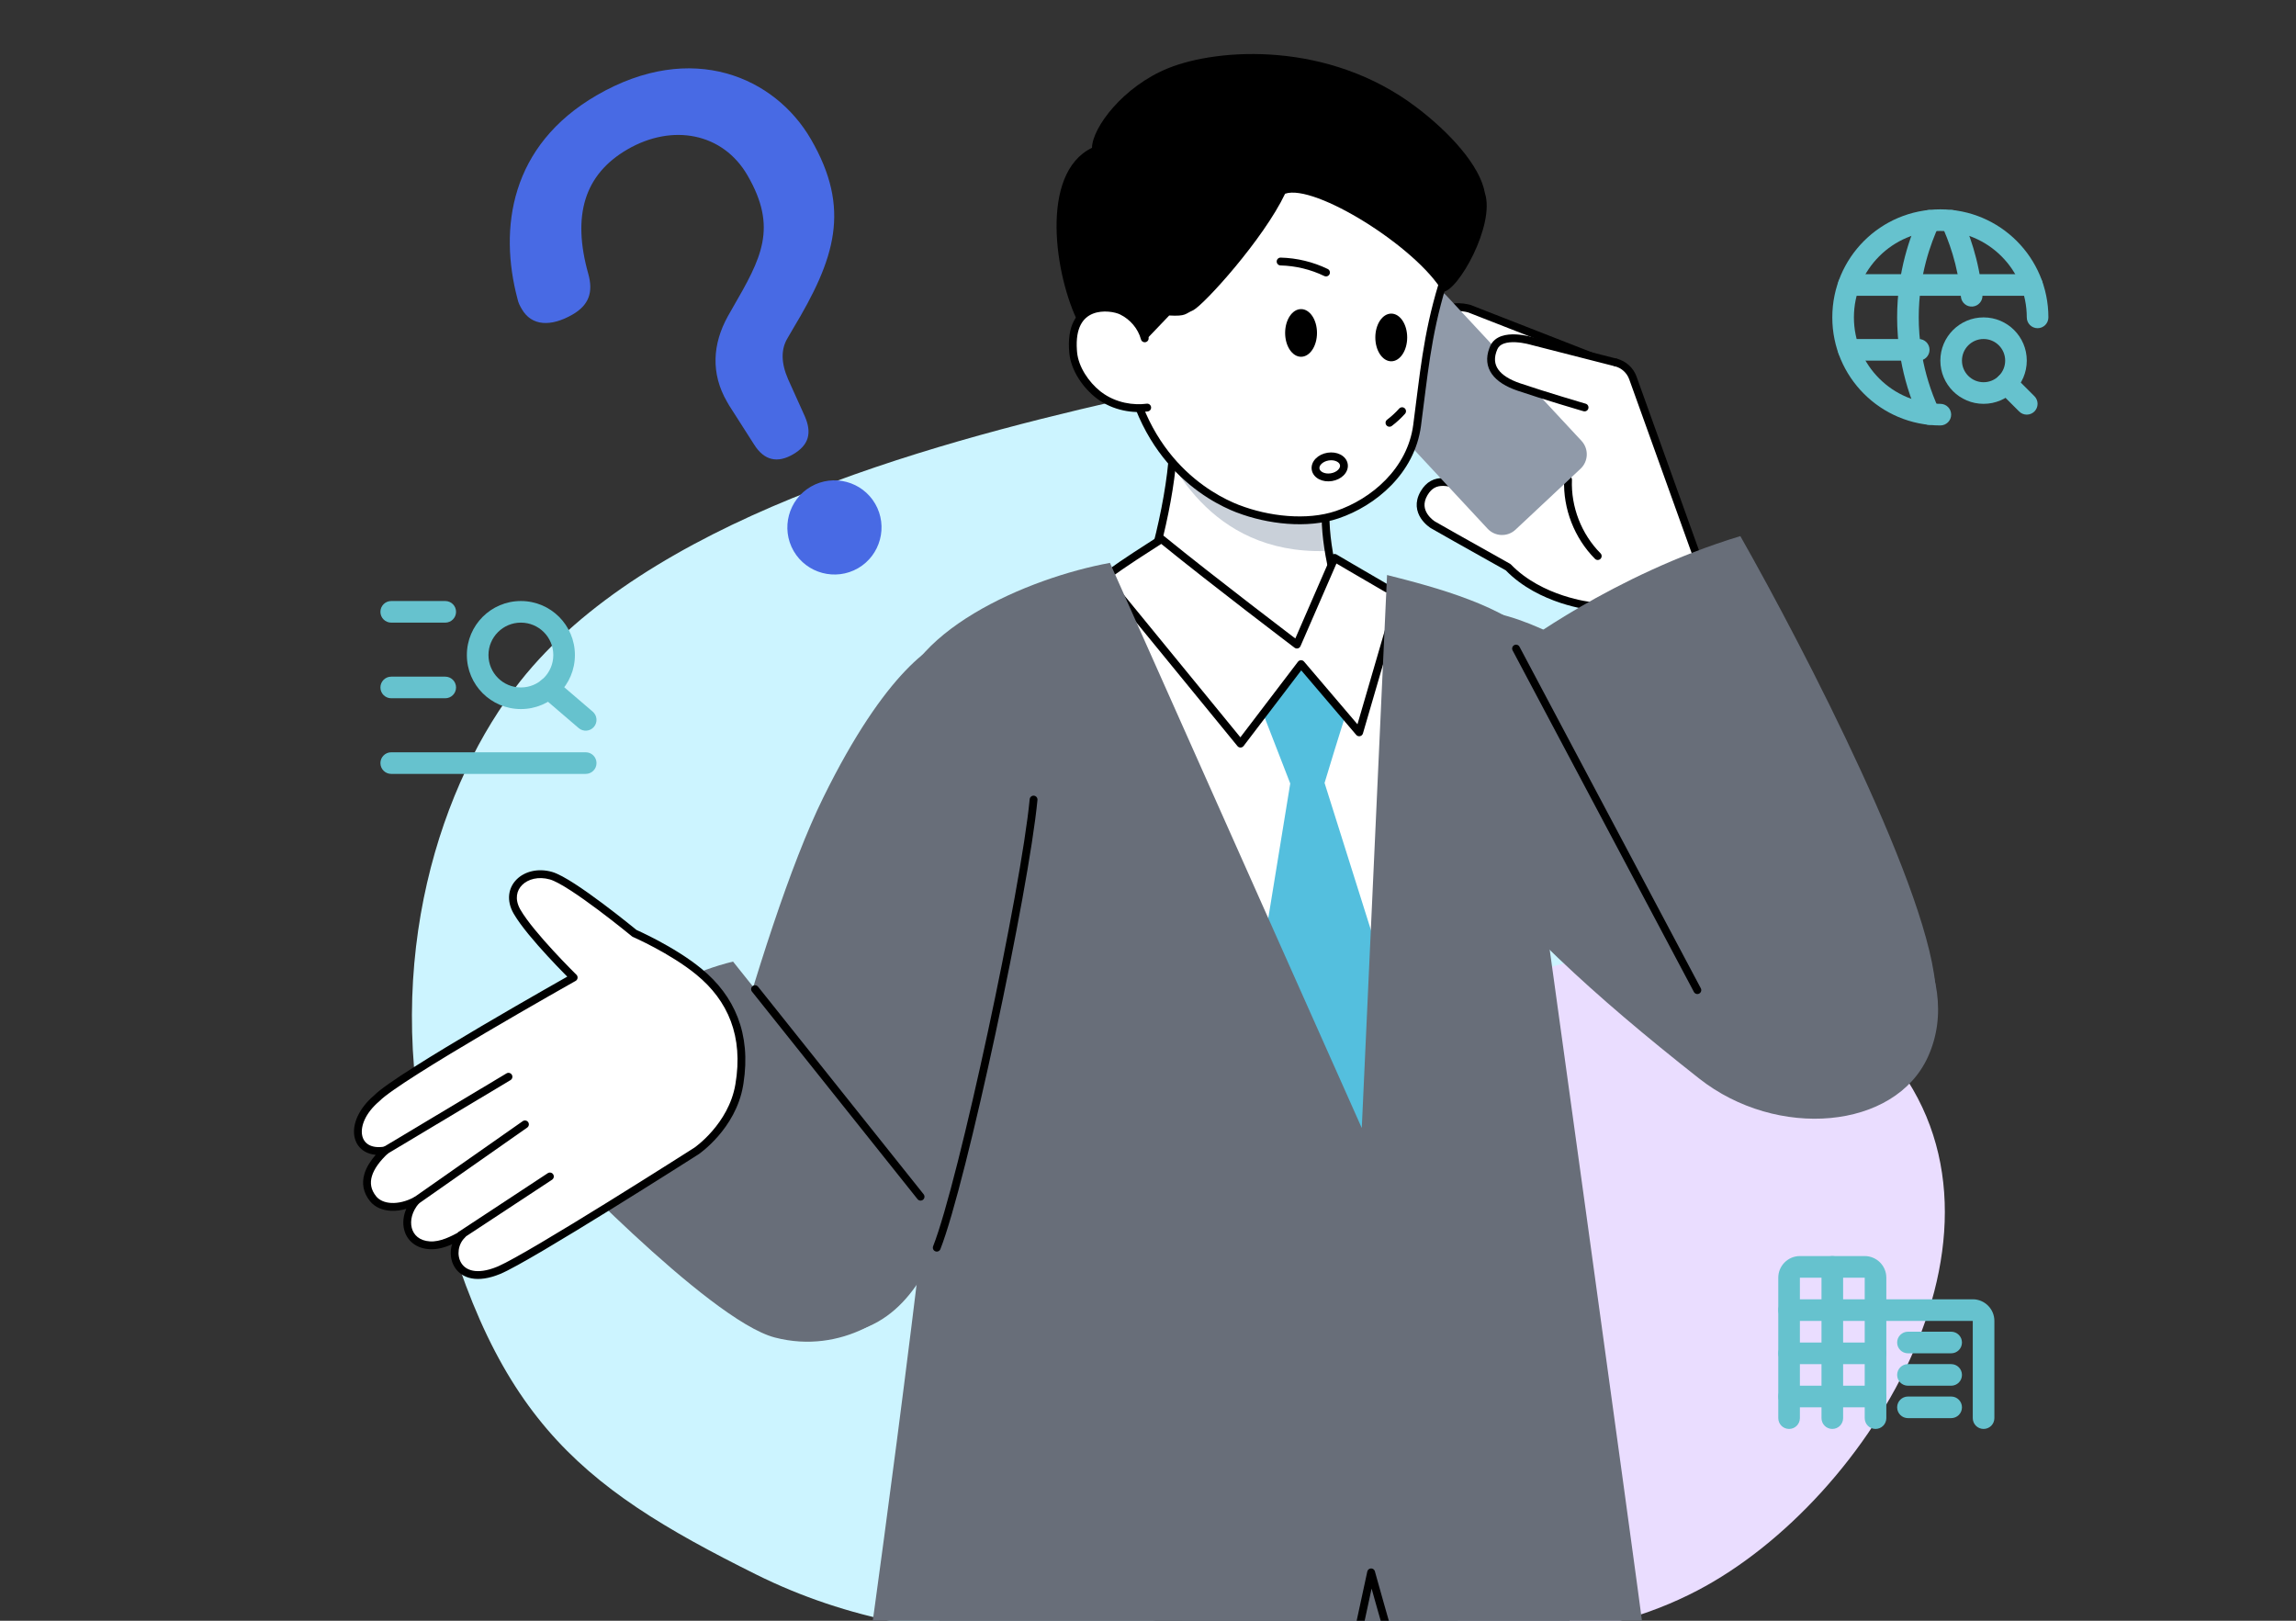 <svg width="340" height="240" viewBox="0 0 340 240" fill="none" xmlns="http://www.w3.org/2000/svg">
<rect x="0" y="0" width="340" height="240" fill="#333333" stroke="none"/>
<g clip-path="url(#clip0_1505_5457)">
<path d="M198.501 230.136C171.956 244.126 138.827 246.513 111.968 233.151C85.109 219.788 72.43 209.591 63.493 171.781C56.471 142.073 65.33 115.681 77.031 100.887C95.67 77.317 136.336 65.994 165.5 59.331C194.664 52.667 227.822 60.258 247.941 82.56C290.727 130.004 245.065 205.587 198.506 230.13L198.501 230.136Z" fill="#CCF4FF"/>
<path d="M251.362 235.523C236.737 243.161 218.485 244.464 203.687 237.169C188.889 229.873 178.539 213.47 180.169 197.07C181.189 186.793 186.506 177.391 192.953 169.314C203.222 156.447 217.112 145.91 233.181 142.272C249.249 138.634 267.517 142.778 278.601 154.954C302.174 180.856 277.017 222.12 251.365 235.519L251.362 235.523Z" fill="#EADDFF"/>
<path d="M232.726 214.951C232.726 214.951 232.374 305.669 227.008 343.04C225.001 357.018 209.967 357.251 201.362 356.375C183.817 354.592 180.326 338.125 180.326 338.125L173.57 212.575L232.732 214.951H232.726Z" fill="#686E79"/>
<path d="M222.572 235.155C222.056 235.464 203.298 248.541 187.616 262.5C183.867 292.346 180.174 321.682 176.934 339.479C171.216 370.882 126.654 362.664 129.491 329.692C130.9 313.319 143.299 202.208 143.299 202.208L222.572 235.161V235.155Z" fill="#686E79"/>
<path d="M167.487 92.312C170.62 85.084 173.621 73.204 173.771 65.32C178.307 67.967 193.492 73.702 196.43 74.131C195.776 79.349 197.562 86.691 199.902 93.024C195.386 116.266 175.099 96.856 167.481 92.306L167.487 92.312Z" fill="white"/>
<mask id="mask0_1505_5457" style="mask-type:luminance" maskUnits="userSpaceOnUse" x="167" y="65" width="33" height="40">
<path d="M167.487 92.312C170.62 85.084 173.621 73.204 173.771 65.32C178.307 67.967 193.492 73.702 196.43 74.131C195.776 79.349 197.562 86.691 199.902 93.024C195.386 116.266 175.099 96.856 167.481 92.306L167.487 92.312Z" fill="white"/>
</mask>
<g mask="url(#mask0_1505_5457)">
<path d="M197.889 81.511C179.829 82.91 173.318 68.761 171.06 63.745C179.993 65.207 190.592 71.087 199.562 72.291C199.562 72.291 198.153 79.091 197.889 81.511Z" fill="#C9D0D9"/>
</g>
<path d="M173.994 64.786C173.831 64.718 173.644 64.727 173.487 64.816C173.308 64.916 173.196 65.104 173.192 65.31C173.044 73.07 170.089 84.809 166.994 91.992C166.847 92.219 166.877 92.521 167.071 92.716L167.077 92.722C167.118 92.763 167.165 92.796 167.216 92.823C169.099 93.953 171.727 95.97 174.797 98.084C177.847 100.185 181.286 102.345 184.648 103.629C187.999 104.909 191.393 105.363 194.268 103.872C197.152 102.376 199.326 99.021 200.47 93.135C200.49 93.031 200.481 92.923 200.444 92.823C198.109 86.504 196.368 79.275 197.003 74.203C197.043 73.89 196.824 73.603 196.513 73.557C195.838 73.459 194.388 73.038 192.471 72.396C190.573 71.76 188.266 70.923 185.907 70.017C181.172 68.197 176.284 66.116 174.062 64.82L173.994 64.786ZM174.318 66.282C176.863 67.622 181.275 69.478 185.492 71.099C187.863 72.01 190.186 72.853 192.104 73.496C193.631 74.007 194.933 74.402 195.798 74.597C195.309 79.87 197.062 86.965 199.302 93.069C198.181 98.702 196.142 101.595 193.736 102.843C191.299 104.107 188.298 103.782 185.06 102.545C181.834 101.313 178.49 99.221 175.453 97.129C172.673 95.215 170.107 93.267 168.215 92.078C171.175 85.051 173.968 74.058 174.318 66.282Z" fill="black"/>
<path d="M285.51 156.473C280.628 167.288 263.153 168.806 251.604 159.7C235.619 147.096 224.762 137.076 212.923 122.486C200.657 107.374 206.834 94.032 215.169 90.957C226.756 86.684 255.434 110.752 266.254 118.919C280.502 129.677 291.02 144.266 285.51 156.473Z" fill="#686E79"/>
<path d="M223.014 116.204C223.014 116.204 230.808 210.419 231.953 219.582C190.499 227.265 138.029 221.126 138.029 221.126C138.029 221.126 144.704 160.696 145.855 131.732C135.06 121.693 132.324 110.21 133.293 106.958C137.004 94.48 151.491 87.674 163.537 85.481C167.4 82.721 169.293 81.593 171.998 79.828C179.553 85.979 192.052 95.451 192.052 95.451L197.638 82.614C197.638 82.614 201.733 85.027 205.401 87.145" fill="white"/>
<path d="M172.363 79.379C172.167 79.22 171.892 79.206 171.681 79.343C169.013 81.084 167.111 82.219 163.306 84.934C157.26 86.049 150.607 88.315 144.98 91.873C139.313 95.456 134.645 100.378 132.737 106.793L132.688 106.975C132.459 107.915 132.482 109.275 132.757 110.888C133.055 112.628 133.657 114.725 134.629 117.026C136.548 121.575 139.919 126.947 145.265 131.973C144.677 146.443 142.735 168.62 140.933 187.235C140.027 196.597 139.158 205.055 138.514 211.172C138.192 214.23 137.927 216.703 137.742 218.412C137.65 219.266 137.578 219.928 137.529 220.378C137.504 220.603 137.485 220.774 137.472 220.889C137.466 220.947 137.461 220.99 137.458 221.019C137.456 221.034 137.455 221.045 137.454 221.052C137.454 221.056 137.454 221.059 137.454 221.06C137.454 221.061 137.453 221.062 137.453 221.062C137.453 221.063 137.454 221.063 138.029 221.127C137.964 221.681 137.961 221.702 137.962 221.703C137.962 221.703 137.963 221.703 137.964 221.703C137.966 221.703 137.968 221.704 137.972 221.704C137.978 221.705 137.988 221.706 138.001 221.707C138.026 221.71 138.065 221.714 138.115 221.72C138.217 221.732 138.367 221.749 138.565 221.771C138.961 221.814 139.547 221.876 140.306 221.953C141.825 222.106 144.04 222.316 146.828 222.544C152.402 223 160.266 223.528 169.427 223.815C187.742 224.39 211.27 224.005 232.057 220.153C232.359 220.097 232.565 219.815 232.527 219.511C231.956 214.944 229.723 189.118 227.63 164.408C226.584 152.059 225.574 139.996 224.826 131.02C224.451 126.532 224.143 122.816 223.928 120.222C223.82 118.925 223.736 117.909 223.678 117.216C223.65 116.87 223.627 116.605 223.612 116.427C223.605 116.337 223.6 116.27 223.596 116.224C223.594 116.202 223.593 116.184 223.592 116.173C223.591 116.168 223.591 116.163 223.59 116.16C223.59 116.159 223.59 116.158 223.59 116.157C223.59 116.156 223.57 116.158 223.014 116.204C222.437 116.252 222.437 116.252 222.437 116.253C222.437 116.254 222.437 116.255 222.437 116.256C222.438 116.259 222.437 116.263 222.438 116.269C222.439 116.281 222.44 116.298 222.442 116.32C222.446 116.366 222.452 116.433 222.459 116.523C222.474 116.701 222.496 116.966 222.525 117.312C222.582 118.005 222.666 119.021 222.774 120.318C222.989 122.912 223.298 126.629 223.673 131.116C224.421 140.093 225.431 152.156 226.477 164.506C228.496 188.351 230.654 213.291 231.316 219.109C210.779 222.848 187.59 223.225 169.463 222.656C160.325 222.369 152.481 221.843 146.922 221.388C144.142 221.16 141.934 220.951 140.422 220.799C139.666 220.723 139.083 220.66 138.69 220.617C138.683 220.616 138.675 220.615 138.668 220.614C138.671 220.579 138.675 220.542 138.679 220.504C138.729 220.054 138.801 219.39 138.893 218.536C139.078 216.826 139.343 214.352 139.665 211.293C140.308 205.174 141.179 196.713 142.086 187.347C143.898 168.62 145.856 146.256 146.432 131.755C146.439 131.586 146.371 131.422 146.248 131.307C140.913 126.346 137.576 121.034 135.694 116.574C134.753 114.344 134.179 112.333 133.898 110.692C133.614 109.031 133.643 107.81 133.847 107.125V107.124C135.65 101.062 140.081 96.342 145.598 92.854C151.114 89.366 157.673 87.138 163.64 86.052C163.724 86.037 163.803 86.003 163.873 85.953C167.553 83.323 169.428 82.186 171.96 80.543C175.702 83.58 180.55 87.358 184.504 90.406C186.54 91.975 188.34 93.352 189.63 94.336C190.275 94.829 190.793 95.223 191.15 95.495C191.328 95.63 191.466 95.735 191.56 95.806C191.606 95.841 191.642 95.868 191.666 95.886C191.678 95.895 191.687 95.902 191.693 95.907C191.696 95.909 191.699 95.911 191.7 95.912C191.701 95.912 191.701 95.913 191.702 95.914H191.702C191.844 96.021 192.026 96.057 192.198 96.012C192.37 95.967 192.511 95.846 192.582 95.683L197.907 83.445C197.95 83.47 197.995 83.497 198.042 83.524C198.483 83.784 199.11 84.152 199.852 84.586C201.334 85.454 203.276 86.588 205.111 87.648C205.388 87.807 205.742 87.712 205.901 87.435C206.061 87.157 205.966 86.803 205.689 86.643C203.857 85.585 201.917 84.453 200.436 83.585C199.695 83.151 199.068 82.784 198.627 82.524C198.407 82.395 198.233 82.292 198.114 82.222C198.054 82.187 198.009 82.16 197.978 82.142C197.963 82.133 197.951 82.126 197.943 82.121C197.939 82.119 197.936 82.117 197.934 82.116C197.933 82.116 197.932 82.115 197.932 82.115L197.931 82.114C197.789 82.03 197.616 82.011 197.459 82.063C197.301 82.114 197.173 82.231 197.107 82.383L191.815 94.544C191.46 94.274 190.955 93.89 190.331 93.414C189.042 92.43 187.244 91.055 185.21 89.487C181.142 86.351 176.134 82.449 172.363 79.379ZM137.453 221.063C137.418 221.38 137.645 221.666 137.961 221.703L138.029 221.127L137.453 221.063ZM222.966 115.626C222.647 115.652 222.41 115.933 222.437 116.252L223.59 116.156C223.564 115.837 223.284 115.6 222.966 115.626Z" fill="black"/>
<path d="M192.668 98.344C192.668 98.344 199.461 105.648 199.235 106.051C199.009 106.454 196.146 115.939 196.146 115.939L205.752 146.422L201.279 175.575L186.176 145.994L191.064 116.021L187.063 105.711L192.674 98.344H192.668Z" fill="#54BFDE"/>
<path d="M163.99 85.108C163.788 84.86 163.423 84.824 163.176 85.027C162.928 85.23 162.892 85.595 163.094 85.843L183.249 110.484C183.361 110.621 183.53 110.699 183.707 110.696C183.884 110.693 184.05 110.609 184.157 110.468L192.692 99.267L200.833 108.822C200.971 108.984 201.186 109.058 201.394 109.013C201.602 108.969 201.769 108.813 201.829 108.609L207.244 90.03C207.334 89.723 207.158 89.401 206.851 89.311C206.544 89.222 206.223 89.398 206.134 89.705L201.018 107.253L193.108 97.968L193.062 97.921C192.952 97.817 192.804 97.76 192.651 97.764C192.477 97.769 192.313 97.853 192.207 97.992L183.681 109.182L163.99 85.108Z" fill="black"/>
<path d="M141.727 129.892C132.649 119.273 132.316 111.963 132.643 105.812C133.297 93.605 152.326 85.545 164.366 83.352C166.417 87.958 193.944 149.737 201.657 167.043L205.399 85.148C212.671 86.981 223 89.729 228.133 95.08C231.348 98.426 235.198 111.553 226.982 122.506C226.982 122.506 242.369 233.599 243.514 242.762C234.002 244.382 223.963 244.898 207.853 245.245C167.298 246.631 129.102 241.035 129.102 241.035C129.102 241.035 140.569 158.863 141.727 129.898V129.892Z" fill="#686E79"/>
<path d="M203.022 232.257C202.756 232.265 202.53 232.454 202.474 232.714L199.877 244.73C199.861 244.73 199.845 244.73 199.829 244.729C199.485 244.721 198.978 244.709 198.328 244.693C197.028 244.661 195.154 244.613 192.86 244.549C188.273 244.421 182.003 244.228 175.276 243.971C161.809 243.456 146.552 242.684 139.265 241.659C138.949 241.615 138.656 241.836 138.611 242.153C138.567 242.47 138.787 242.763 139.104 242.807C146.461 243.843 161.783 244.615 175.232 245.13C181.964 245.387 188.238 245.579 192.829 245.708C195.124 245.772 196.999 245.821 198.3 245.853C198.95 245.869 199.457 245.881 199.802 245.889C199.974 245.893 200.106 245.896 200.194 245.898C200.238 245.899 200.272 245.9 200.294 245.9C200.305 245.9 200.314 245.901 200.319 245.901H200.327C200.605 245.907 200.847 245.715 200.906 245.444L203.112 235.239C203.324 235.996 203.576 236.894 203.847 237.854C204.602 240.525 205.503 243.683 206.083 245.62C206.156 245.863 206.378 246.03 206.631 246.033C211.369 246.087 217.963 245.82 223.239 245.528C225.879 245.382 228.194 245.23 229.788 245.108C230.584 245.047 231.205 244.993 231.598 244.952C231.788 244.931 231.946 244.912 232.045 244.893C232.069 244.888 232.107 244.881 232.146 244.869C232.164 244.863 232.2 244.851 232.241 244.831C232.251 244.826 232.398 244.761 232.493 244.597C232.557 244.488 232.6 244.328 232.552 244.151C232.508 243.993 232.412 243.898 232.357 243.853C232.26 243.773 232.161 243.747 232.143 243.742C232.082 243.724 232.026 243.718 232.005 243.716C231.895 243.706 231.79 243.727 231.698 243.772C231.641 243.78 231.568 243.789 231.476 243.799C231.101 243.839 230.494 243.892 229.701 243.952C228.117 244.073 225.81 244.225 223.176 244.371C218.063 244.653 211.734 244.91 207.071 244.877C206.495 242.933 205.665 240.029 204.961 237.539C204.584 236.204 204.243 234.989 203.996 234.108C203.873 233.668 203.773 233.311 203.704 233.064C203.669 232.941 203.643 232.845 203.624 232.78C203.615 232.748 203.608 232.722 203.604 232.706C203.601 232.698 203.6 232.691 203.599 232.687C203.598 232.685 203.598 232.683 203.597 232.682L203.597 232.681L203.562 232.589C203.465 232.383 203.255 232.25 203.022 232.257ZM231.896 244.871C231.896 244.871 231.895 244.871 231.893 244.871C231.891 244.871 231.888 244.87 231.883 244.869L231.883 244.869C231.887 244.869 231.892 244.871 231.896 244.871Z" fill="black"/>
<path d="M153.056 118.404C150.307 131.991 145.966 154.143 144.343 162.613C141.701 176.408 137.977 206.324 112.677 195.062C101.58 190.127 103.121 175.689 107.116 161.346C111.853 144.33 117.042 127.995 121.911 118.101C131.146 99.34 138.481 94.74 141.808 94.198C145.136 93.656 157.755 95.162 153.049 118.404H153.056Z" fill="#686E79"/>
<path d="M153.111 117.826C152.793 117.795 152.51 118.029 152.48 118.348C151.845 125.006 149.226 139.126 146.28 152.824C143.332 166.534 140.076 179.724 138.181 184.545C138.064 184.843 138.21 185.18 138.508 185.297C138.805 185.414 139.141 185.268 139.258 184.97C141.195 180.042 144.469 166.751 147.412 153.068C150.357 139.375 152.99 125.193 153.632 118.459C153.662 118.14 153.429 117.856 153.111 117.826Z" fill="black"/>
<path d="M108.55 142.389L136.329 177.207C136.329 177.207 138.253 184.675 135.687 189.692C133.12 194.715 124.634 200.632 114.746 198.061C104.851 195.49 80.167 169.336 80.167 169.336C80.167 169.336 86.583 147.796 108.55 142.389Z" fill="#686E79"/>
<path d="M112.26 146.117C112.06 145.867 111.696 145.826 111.446 146.026C111.197 146.226 111.156 146.591 111.356 146.841L135.87 177.57C136.069 177.82 136.433 177.861 136.683 177.661C136.933 177.461 136.973 177.096 136.774 176.846L112.26 146.117Z" fill="black"/>
<path d="M84.954 144.752C84.954 144.752 58.93 159.386 55.804 162.625C51.407 166.349 52.445 171.164 57.075 170.357C54.533 172.733 53.42 175.26 55.263 177.529C56.446 178.985 59.094 179.155 61.642 177.775C59.301 180.409 60.069 184.178 63.617 184.405C65.372 184.518 67.102 183.579 68.442 182.854C66.026 185.148 67.391 190.763 73.839 188.117C78.299 186.289 103.153 170.427 103.153 170.427C103.153 170.427 108.424 166.822 109.468 160.678C110.72 153.342 108.323 147.84 103.492 143.883C99.523 140.631 93.95 138.211 93.95 138.211C93.95 138.211 84.646 130.541 81.589 129.671C77.827 128.606 74.556 131.531 76.575 135.016C78.594 138.507 84.942 144.74 84.942 144.74L84.954 144.752Z" fill="white"/>
<path d="M81.746 129.113C79.695 128.532 77.71 129.023 76.505 130.226C75.268 131.46 74.943 133.355 76.074 135.307L76.074 135.306C77.121 137.115 79.254 139.589 81.09 141.58C82.014 142.582 82.875 143.475 83.505 144.117C83.693 144.309 83.862 144.478 84.005 144.622C83.87 144.698 83.716 144.785 83.544 144.882C82.826 145.289 81.796 145.874 80.551 146.586C78.061 148.009 74.709 149.941 71.257 151.974C67.807 154.007 64.254 156.143 61.367 157.975C59.924 158.891 58.642 159.734 57.621 160.452C56.629 161.149 55.849 161.751 55.411 162.199C53.136 164.134 52.145 166.452 52.484 168.295C52.657 169.233 53.176 170.027 54.013 170.514C54.479 170.786 55.026 170.952 55.638 171.006C54.851 171.909 54.26 172.851 53.969 173.816C53.549 175.21 53.769 176.609 54.813 177.895C55.536 178.784 56.669 179.237 57.913 179.294C58.626 179.327 59.389 179.232 60.165 179.007C59.708 180.053 59.601 181.155 59.861 182.14C60.271 183.696 61.572 184.854 63.579 184.983L63.579 184.983C64.76 185.06 65.915 184.707 66.933 184.262C66.593 185.391 66.706 186.649 67.325 187.644C67.834 188.464 68.674 189.083 69.827 189.303C70.967 189.52 72.378 189.342 74.058 188.653V188.652C75.22 188.176 77.649 186.818 80.594 185.081C83.556 183.334 87.085 181.177 90.472 179.079C93.859 176.981 97.107 174.94 99.508 173.424C100.708 172.666 101.696 172.039 102.385 171.601C102.729 171.382 102.999 171.211 103.182 171.094C103.274 171.036 103.344 170.991 103.391 170.961C103.415 170.946 103.433 170.934 103.445 170.927C103.451 170.923 103.455 170.92 103.458 170.918C103.46 170.917 103.461 170.917 103.462 170.916L103.463 170.916C103.468 170.912 103.473 170.909 103.478 170.905L103.152 170.426C103.474 170.899 103.478 170.905 103.479 170.905L103.479 170.905L103.48 170.904C103.481 170.903 103.483 170.902 103.485 170.901C103.488 170.898 103.493 170.895 103.499 170.891C103.511 170.883 103.527 170.871 103.549 170.856C103.591 170.825 103.652 170.781 103.729 170.722C103.883 170.606 104.102 170.434 104.366 170.209C104.894 169.76 105.608 169.097 106.355 168.237C107.845 166.519 109.492 163.987 110.038 160.775L110.096 160.422C111.247 153.054 108.771 147.458 103.858 143.433C101.832 141.773 99.408 140.335 97.504 139.315C96.55 138.805 95.721 138.396 95.129 138.115C94.834 137.975 94.598 137.866 94.435 137.792C94.358 137.758 94.297 137.73 94.255 137.711C94.242 137.7 94.227 137.688 94.21 137.675C94.14 137.618 94.038 137.535 93.908 137.429C93.646 137.216 93.269 136.912 92.807 136.544C91.885 135.809 90.621 134.82 89.261 133.802C87.902 132.786 86.441 131.737 85.123 130.885C83.826 130.047 82.604 129.358 81.746 129.113L81.746 129.113ZM77.322 131.048C78.187 130.184 79.719 129.745 81.43 130.229L81.431 130.229C82.102 130.42 83.189 131.015 84.495 131.859C85.781 132.691 87.219 133.722 88.569 134.731C89.917 135.74 91.17 136.722 92.087 137.452C92.546 137.817 92.919 138.119 93.178 138.33C93.308 138.435 93.409 138.517 93.478 138.573C93.512 138.601 93.538 138.622 93.555 138.637C93.564 138.644 93.57 138.649 93.575 138.653C93.577 138.654 93.579 138.656 93.58 138.657L93.581 138.658V138.658L93.949 138.21L93.581 138.658C93.623 138.692 93.669 138.721 93.718 138.743H93.719C93.72 138.743 93.721 138.743 93.722 138.744C93.725 138.745 93.728 138.747 93.733 138.749C93.743 138.753 93.758 138.76 93.778 138.768C93.818 138.786 93.879 138.813 93.958 138.849C94.115 138.92 94.345 139.026 94.634 139.163C95.212 139.437 96.024 139.838 96.959 140.338C98.834 141.342 101.183 142.74 103.125 144.331C107.796 148.158 110.114 153.451 108.897 160.579L108.897 160.58C108.398 163.512 106.888 165.854 105.481 167.475C104.78 168.284 104.11 168.906 103.617 169.325C103.371 169.534 103.17 169.692 103.032 169.797C102.963 169.849 102.909 169.888 102.874 169.913C102.857 169.926 102.844 169.935 102.835 169.941C102.832 169.943 102.828 169.945 102.823 169.949C102.811 169.956 102.793 169.968 102.77 169.983C102.723 170.013 102.653 170.057 102.561 170.116C102.378 170.232 102.109 170.403 101.765 170.622C101.077 171.059 100.09 171.686 98.89 172.443C96.491 173.958 93.247 175.997 89.863 178.093C86.479 180.189 82.958 182.341 80.006 184.082C77.222 185.723 74.983 186.977 73.834 187.487L73.619 187.58C72.075 188.214 70.897 188.327 70.043 188.164C69.202 188.003 68.642 187.571 68.307 187.031C67.612 185.913 67.824 184.239 68.839 183.275C69.049 183.075 69.08 182.75 68.909 182.514C68.739 182.279 68.421 182.205 68.166 182.344C66.791 183.087 65.212 183.926 63.653 183.826C62.113 183.727 61.255 182.888 60.98 181.844C60.695 180.762 61.01 179.356 62.073 178.16C62.26 177.95 62.269 177.635 62.094 177.415C61.92 177.194 61.612 177.131 61.365 177.264C60.171 177.912 58.975 178.182 57.966 178.136C56.954 178.089 56.171 177.729 55.711 177.163C54.913 176.18 54.767 175.181 55.078 174.151C55.401 173.08 56.231 171.938 57.469 170.781C57.656 170.606 57.706 170.329 57.592 170.099C57.478 169.869 57.227 169.742 56.975 169.786C55.913 169.971 55.127 169.822 54.595 169.512C54.072 169.207 53.739 168.715 53.623 168.085C53.386 166.796 54.068 164.853 56.177 163.067C56.191 163.054 56.206 163.041 56.219 163.028C56.567 162.667 57.273 162.112 58.286 161.401C59.286 160.698 60.55 159.867 61.986 158.955C64.858 157.133 68.398 155.004 71.844 152.973C75.29 150.943 78.638 149.014 81.125 147.592C82.369 146.882 83.397 146.298 84.114 145.891C84.472 145.688 84.753 145.53 84.944 145.422C85.04 145.369 85.113 145.327 85.162 145.299C85.187 145.286 85.206 145.275 85.218 145.268C85.224 145.265 85.229 145.262 85.232 145.26L85.237 145.258C85.395 145.169 85.502 145.011 85.527 144.831C85.551 144.651 85.491 144.47 85.363 144.342L85.346 144.325L85.345 144.325C85.344 144.324 85.343 144.322 85.342 144.321C85.339 144.318 85.334 144.314 85.328 144.308C85.316 144.296 85.299 144.279 85.276 144.256C85.23 144.21 85.161 144.142 85.073 144.054C84.896 143.878 84.642 143.622 84.331 143.305C83.707 142.669 82.854 141.785 81.94 140.793C80.097 138.794 78.048 136.407 77.075 134.724L76.995 134.581C76.206 133.109 76.513 131.855 77.322 131.048Z" fill="black"/>
<path d="M75.795 159.151C75.631 158.876 75.276 158.786 75.001 158.95L56.778 169.859C56.504 170.024 56.414 170.38 56.578 170.655C56.742 170.929 57.097 171.019 57.371 170.855L75.595 159.946C75.869 159.782 75.959 159.426 75.795 159.151Z" fill="black"/>
<path d="M78.212 166.167C78.029 165.905 77.668 165.841 77.406 166.025L61.315 177.299C61.053 177.482 60.989 177.844 61.172 178.106C61.355 178.369 61.716 178.433 61.978 178.249L78.069 166.975C78.331 166.791 78.395 166.43 78.212 166.167Z" fill="black"/>
<path d="M81.915 173.895C81.739 173.628 81.381 173.553 81.114 173.729L67.954 182.388C67.687 182.563 67.612 182.923 67.787 183.191C67.963 183.458 68.322 183.533 68.589 183.357L81.749 174.698C82.016 174.522 82.09 174.163 81.915 173.895Z" fill="black"/>
<path d="M200.246 51.199C200.215 46.567 203.794 43 213.18 46.667L213.425 46.775C213.475 46.68 213.52 46.592 213.582 46.504C214.715 44.834 217.615 45.716 217.615 45.716L235.505 52.711L239.298 53.682C240.462 53.978 241.399 54.835 241.808 55.963L251.451 82.803L256.207 87.196L242.978 97.374L235.618 89.736C235.618 89.736 228.145 88.973 223.333 83.988C217.382 80.68 212.18 77.705 212.18 77.705C212.18 77.705 209.185 75.871 210.909 73.004C212.356 70.59 214.708 71.17 218.212 72.708L215.086 65.095C215.086 65.095 200.316 57.28 200.272 51.199H200.246Z" fill="white"/>
<path d="M239.434 53.12C239.125 53.041 238.81 53.228 238.731 53.539C238.652 53.849 238.839 54.164 239.149 54.243C240.125 54.492 240.913 55.21 241.258 56.159L250.9 82.999C250.932 83.087 250.984 83.166 251.053 83.23L255.303 87.155L243.029 96.598L236.028 89.333L235.951 89.266C235.869 89.206 235.772 89.169 235.67 89.159C235.67 89.159 235.669 89.158 235.667 89.158C235.665 89.158 235.66 89.158 235.654 89.157C235.642 89.156 235.623 89.153 235.597 89.15C235.545 89.144 235.466 89.133 235.363 89.119C235.158 89.089 234.856 89.042 234.478 88.969C233.722 88.824 232.662 88.578 231.454 88.18C229.033 87.382 226.059 85.984 223.742 83.585C223.703 83.544 223.657 83.508 223.607 83.481C220.634 81.827 217.847 80.257 215.803 79.101C214.781 78.522 213.945 78.048 213.365 77.717C213.075 77.552 212.848 77.423 212.695 77.335C212.618 77.291 212.559 77.258 212.52 77.235C212.5 77.224 212.485 77.216 212.475 77.21C212.475 77.21 212.474 77.209 212.473 77.208C212.47 77.206 212.465 77.203 212.458 77.198C212.441 77.188 212.416 77.171 212.383 77.147C212.316 77.1 212.22 77.028 212.108 76.933C211.882 76.74 211.603 76.461 211.376 76.112C211.149 75.765 210.981 75.361 210.951 74.909C210.922 74.463 211.023 73.927 211.398 73.303V73.302C211.718 72.769 212.067 72.434 212.438 72.232C212.808 72.03 213.242 71.938 213.766 71.953C214.712 71.981 215.878 72.353 217.332 72.963L217.973 73.238C219.72 74.006 221.502 74.803 222.847 75.407C223.52 75.71 224.083 75.964 224.478 76.142C224.676 76.232 224.832 76.302 224.938 76.35C224.991 76.374 225.031 76.393 225.059 76.405C225.073 76.411 225.083 76.416 225.09 76.419L225.1 76.424H225.101C225.392 76.556 225.735 76.427 225.867 76.136C225.999 75.844 225.869 75.5 225.578 75.368L225.577 75.368C225.577 75.367 225.576 75.367 225.575 75.367C225.574 75.366 225.571 75.365 225.567 75.363C225.56 75.36 225.55 75.355 225.536 75.349C225.509 75.337 225.468 75.318 225.415 75.294C225.308 75.245 225.152 75.175 224.954 75.086C224.559 74.907 223.994 74.652 223.321 74.35C221.974 73.744 220.189 72.946 218.438 72.177H218.438C216.692 71.41 215.133 70.833 213.8 70.794C213.117 70.774 212.472 70.893 211.885 71.213C211.298 71.533 210.81 72.032 210.407 72.704L210.319 72.856C209.9 73.609 209.752 74.327 209.796 74.987C209.843 75.684 210.1 76.277 210.407 76.747C210.712 77.215 211.075 77.574 211.357 77.814C211.499 77.936 211.623 78.029 211.714 78.093C211.759 78.125 211.796 78.151 211.823 78.168C211.836 78.177 211.847 78.184 211.856 78.189C211.86 78.192 211.863 78.194 211.865 78.196C211.867 78.197 211.868 78.197 211.869 78.198L211.87 78.199H211.871L212.173 77.705L211.871 78.2C211.876 78.203 211.881 78.206 211.886 78.208H211.887L211.887 78.209C211.888 78.209 211.889 78.21 211.891 78.211C211.893 78.212 211.897 78.214 211.902 78.217C211.912 78.223 211.927 78.231 211.946 78.243C211.986 78.266 212.045 78.299 212.122 78.343C212.276 78.431 212.503 78.56 212.793 78.725C213.374 79.056 214.211 79.532 215.234 80.111C217.262 81.259 220.024 82.814 222.974 84.454C225.46 87 228.596 88.459 231.093 89.282C232.355 89.698 233.464 89.955 234.259 90.108C234.657 90.184 234.977 90.235 235.199 90.267C235.251 90.275 235.297 90.28 235.338 90.285L242.555 97.776C242.759 97.988 243.091 98.013 243.324 97.833L256.553 87.656C256.689 87.552 256.771 87.393 256.779 87.222C256.786 87.051 256.719 86.886 256.593 86.77L251.942 82.473L242.346 55.767L242.346 55.765C241.872 54.458 240.785 53.464 239.434 53.12Z" fill="black"/>
<path d="M232.226 70.459C231.906 70.445 231.637 70.694 231.624 71.014C231.447 75.335 233.144 79.689 236.189 82.752C236.414 82.979 236.781 82.98 237.007 82.754C237.234 82.528 237.235 82.161 237.009 81.934C234.191 79.099 232.617 75.059 232.78 71.062C232.793 70.742 232.545 70.472 232.226 70.459Z" fill="black"/>
<path d="M216.028 44.9C215.107 44.886 213.838 45.086 213.099 46.17L213.097 46.171C212.399 47.201 212.385 48.549 212.775 49.737C213.167 50.932 213.997 52.07 215.148 52.718L215.148 52.719C216.376 53.409 217.838 54.1 218.985 54.617C219.561 54.876 220.06 55.093 220.416 55.244C220.594 55.32 220.737 55.38 220.835 55.421C220.884 55.441 220.922 55.457 220.948 55.468L220.984 55.483C220.985 55.483 220.986 55.484 220.986 55.484H220.987C221.283 55.606 221.621 55.464 221.742 55.167C221.863 54.871 221.722 54.532 221.426 54.411H221.425C221.425 54.411 221.424 54.411 221.424 54.41C221.422 54.41 221.42 54.409 221.417 54.408C221.411 54.405 221.401 54.401 221.389 54.396C221.365 54.386 221.328 54.371 221.28 54.351C221.184 54.311 221.045 54.252 220.87 54.178C220.519 54.028 220.027 53.815 219.46 53.56C218.323 53.048 216.898 52.372 215.715 51.707L215.556 51.612C214.772 51.111 214.17 50.277 213.874 49.375C213.556 48.406 213.621 47.462 214.055 46.823V46.822C214.455 46.237 215.201 46.047 216.01 46.06C216.399 46.066 216.76 46.119 217.026 46.172C217.159 46.198 217.265 46.223 217.337 46.242C217.373 46.251 217.4 46.259 217.418 46.264C217.421 46.265 217.423 46.265 217.426 46.266L235.553 53.352C235.85 53.468 236.186 53.32 236.302 53.022C236.418 52.724 236.271 52.388 235.973 52.271L217.819 45.175L217.778 45.161H217.777L217.776 45.16C217.775 45.16 217.774 45.16 217.773 45.16C217.771 45.159 217.768 45.158 217.764 45.157C217.757 45.154 217.746 45.152 217.733 45.148C217.708 45.141 217.672 45.131 217.627 45.119C217.536 45.096 217.407 45.065 217.251 45.034C216.939 44.972 216.506 44.907 216.028 44.9Z" fill="black"/>
<path d="M213.396 46.127C208.647 44.272 205.214 44.181 202.933 45.3C200.61 46.439 199.657 48.739 199.673 51.202V51.203C199.686 52.94 200.737 54.704 202.151 56.318C203.581 57.951 205.469 59.526 207.334 60.895C209.202 62.266 211.066 63.443 212.461 64.276C213.159 64.694 213.742 65.025 214.15 65.253C214.345 65.362 214.501 65.447 214.61 65.507L217.658 72.928C217.779 73.224 218.117 73.365 218.413 73.243C218.708 73.121 218.849 72.783 218.728 72.487L215.602 64.874L215.556 64.784C215.502 64.699 215.427 64.629 215.337 64.582H215.336C215.336 64.582 215.335 64.581 215.334 64.581C215.333 64.58 215.33 64.578 215.327 64.577C215.32 64.573 215.31 64.568 215.297 64.561C215.27 64.546 215.229 64.524 215.176 64.496C215.07 64.438 214.913 64.352 214.713 64.24C214.314 64.017 213.741 63.691 213.054 63.281C211.679 62.459 209.848 61.302 208.018 59.959C206.185 58.614 204.372 57.095 203.021 55.553C201.652 53.991 200.841 52.498 200.831 51.194C200.817 49.025 201.638 47.226 203.442 46.342C205.29 45.435 208.339 45.395 212.975 47.207C213.273 47.324 213.609 47.176 213.725 46.878C213.841 46.58 213.693 46.244 213.396 46.127Z" fill="black"/>
<path d="M224.421 78.436L234.052 69.412C235.228 68.309 235.291 66.456 234.19 65.278L214.155 43.737C213.054 42.559 211.205 42.495 210.028 43.598L200.397 52.623C199.221 53.726 199.158 55.579 200.259 56.757L220.294 78.297C221.395 79.476 223.245 79.539 224.421 78.436Z" fill="#909AA9"/>
<path d="M234.649 60.336C234.649 60.336 228.629 58.572 224.911 57.305C221.696 56.215 219.973 54.305 221.199 51.488C222.25 49.068 226.936 50.524 226.936 50.524L239.291 53.681" fill="white"/>
<path d="M224.49 49.52C223.803 49.488 223.036 49.532 222.351 49.769C221.653 50.012 221.013 50.467 220.67 51.257L220.551 51.549C220.006 52.996 220.155 54.295 220.918 55.379C221.7 56.491 223.07 57.293 224.726 57.854C226.595 58.491 229.036 59.252 231.007 59.852C231.993 60.152 232.863 60.412 233.486 60.597C233.798 60.69 234.048 60.764 234.22 60.815C234.306 60.841 234.373 60.86 234.418 60.873C234.441 60.88 234.458 60.885 234.47 60.889C234.475 60.89 234.48 60.891 234.483 60.892C234.484 60.893 234.485 60.893 234.486 60.893H234.487C234.794 60.983 235.115 60.807 235.205 60.5C235.295 60.193 235.119 59.871 234.812 59.781L234.811 59.78C234.811 59.78 234.809 59.78 234.808 59.779C234.805 59.779 234.801 59.777 234.795 59.776C234.784 59.772 234.767 59.767 234.744 59.76C234.7 59.747 234.633 59.728 234.547 59.703C234.376 59.652 234.126 59.578 233.816 59.486C233.194 59.301 232.326 59.041 231.343 58.742C229.374 58.143 226.948 57.387 225.099 56.757L225.097 56.756C223.539 56.228 222.441 55.53 221.864 54.711C221.319 53.935 221.186 52.973 221.731 51.721L221.731 51.72C221.914 51.301 222.253 51.031 222.73 50.865C223.219 50.696 223.82 50.649 224.436 50.678C225.045 50.707 225.63 50.807 226.067 50.902C226.284 50.949 226.462 50.994 226.584 51.027C226.645 51.043 226.692 51.056 226.723 51.066C226.739 51.07 226.75 51.074 226.757 51.076C226.761 51.077 226.764 51.078 226.765 51.078H226.766C226.776 51.081 226.785 51.084 226.795 51.086L239.149 54.244C239.459 54.323 239.774 54.136 239.853 53.826C239.932 53.516 239.745 53.2 239.435 53.12L227.091 49.966C227.08 49.963 227.065 49.958 227.047 49.952C227.008 49.941 226.953 49.926 226.884 49.907C226.746 49.87 226.55 49.82 226.311 49.768C225.836 49.665 225.184 49.553 224.49 49.52Z" fill="black"/>
<path d="M286.666 147.047C286.282 132.943 267.14 96.013 257.717 79.388C238.795 85.116 224.503 96.044 224.503 96.044C224.503 96.044 242.11 129.678 243.846 133.138C245.576 136.598 256.22 163.035 272.022 162.392C286.572 161.8 286.666 147.04 286.666 147.04V147.047Z" fill="#686E79"/>
<path d="M225.014 95.772C224.864 95.489 224.513 95.381 224.231 95.532C223.949 95.682 223.842 96.033 223.992 96.316L250.84 146.89C250.99 147.172 251.34 147.28 251.622 147.13C251.905 146.98 252.012 146.628 251.862 146.346L225.014 95.772Z" fill="black"/>
<path d="M183.301 75.329C187.71 77.036 193.529 77.73 198.008 76.217C203.411 74.396 208.947 69.732 209.847 63.008C210.828 55.672 211.275 49.786 213.583 42.199C214.955 37.693 214.237 33.842 212.344 29.532C210.01 24.213 199.379 18.49 188.905 19.114C177.274 19.807 171.625 28.964 169.877 32.468C167.348 37.541 165.876 44.927 166.423 50.574C168.096 67.898 179.18 73.734 183.301 75.335V75.329Z" fill="white"/>
<path d="M203.926 21.571C199.592 19.518 194.22 18.218 188.872 18.536L188.316 18.576C176.736 19.541 171.104 28.715 169.36 32.209V32.21C166.786 37.374 165.29 44.869 165.848 50.63C167.55 68.249 178.853 74.228 183.093 75.876C183.119 75.886 183.146 75.893 183.173 75.9C187.654 77.617 193.575 78.327 198.194 76.767V76.767C203.731 74.901 209.483 70.098 210.422 63.086C211.407 55.72 211.847 49.898 214.138 42.368C215.563 37.687 214.803 33.688 212.875 29.299L212.752 29.032C211.413 26.274 208.099 23.548 203.926 21.571ZM188.941 19.694C194.067 19.388 199.247 20.637 203.431 22.619C207.509 24.551 210.537 27.128 211.708 29.533L211.815 29.765C213.674 33.997 214.348 37.699 213.031 42.03V42.03C210.704 49.676 210.251 55.627 209.274 62.932C208.413 69.368 203.095 73.892 197.825 75.668H197.824C193.513 77.124 187.839 76.465 183.51 74.788C183.487 74.779 183.463 74.771 183.439 74.765C179.381 73.171 168.635 67.445 167 50.518C166.464 44.987 167.913 37.71 170.396 32.728C172.122 29.269 177.635 20.368 188.941 19.694Z" fill="black"/>
<path d="M159.699 47.795C161.454 45.552 166.115 44.965 169.996 50.007L173.141 46.718C175.683 46.862 175.475 46.459 176.702 45.936C178.375 45.047 187.106 35.399 190.302 28.687C194.661 27.162 209.733 36.571 213.646 43.214C215.86 43.214 221.434 33.326 219.893 28.599C219.194 24.566 214.715 19.638 209.733 15.869C196.725 6.025 180.426 7.109 173.028 10.084C166.31 12.787 161.762 18.894 161.705 21.887C153.855 25.7 156.239 40.97 159.692 47.801L159.699 47.795Z" fill="black"/>
<path d="M169.518 50.102C169.04 48.337 167.763 46.85 166.121 46.043C164.479 45.237 158.176 44.436 158.925 52.232C159.157 54.658 160.869 57.091 162.724 58.509C165.071 60.292 167.889 60.62 169.883 60.355" fill="white"/>
<path d="M164.245 44.996C163.374 44.924 162.361 44.995 161.411 45.373C160.45 45.757 159.567 46.453 158.985 47.6C158.41 48.736 158.154 50.267 158.348 52.287C158.6 54.919 160.43 57.485 162.373 58.97L162.373 58.971C164.869 60.868 167.852 61.209 169.958 60.93C170.275 60.888 170.498 60.597 170.456 60.279C170.414 59.962 170.123 59.739 169.806 59.781C167.925 60.03 165.271 59.717 163.074 58.048L162.909 57.919C161.208 56.553 159.707 54.328 159.5 52.176L159.471 51.831C159.352 50.139 159.599 48.951 160.018 48.125C160.459 47.255 161.114 46.74 161.84 46.45C162.578 46.156 163.402 46.09 164.151 46.151C164.904 46.213 165.533 46.4 165.866 46.564C167.367 47.301 168.527 48.659 168.959 50.254C169.043 50.563 169.361 50.745 169.669 50.661C169.977 50.577 170.159 50.259 170.076 49.95C169.551 48.015 168.158 46.399 166.375 45.523C165.887 45.283 165.112 45.067 164.245 44.996Z" fill="black"/>
<path d="M208.014 60.459C207.776 60.245 207.41 60.264 207.196 60.502C206.655 61.106 206.052 61.66 205.409 62.148C205.154 62.341 205.104 62.705 205.297 62.961C205.49 63.216 205.852 63.266 206.107 63.073C206.81 62.54 207.466 61.935 208.057 61.278C208.27 61.04 208.251 60.674 208.014 60.459Z" fill="black"/>
<path d="M206.022 53.499C204.719 53.499 203.663 51.919 203.663 49.97C203.663 48.02 204.719 46.44 206.022 46.44C207.325 46.44 208.381 48.02 208.381 49.97C208.381 51.919 207.325 53.499 206.022 53.499Z" fill="black"/>
<path d="M192.666 52.831C191.364 52.831 190.307 51.251 190.307 49.302C190.307 47.352 191.364 45.773 192.666 45.773C193.969 45.773 195.025 47.352 195.025 49.302C195.025 51.251 193.969 52.831 192.666 52.831Z" fill="black"/>
<path d="M189.65 38.147C189.33 38.139 189.065 38.392 189.058 38.712C189.05 39.032 189.303 39.298 189.622 39.306C191.867 39.361 194.095 39.902 196.109 40.875C196.397 41.014 196.743 40.892 196.882 40.604C197.021 40.316 196.9 39.969 196.612 39.83C194.449 38.786 192.06 38.205 189.65 38.147Z" fill="black"/>
<path d="M198.433 68.891C198.402 68.699 198.259 68.492 197.956 68.338C197.653 68.184 197.228 68.11 196.757 68.186C196.287 68.263 195.907 68.468 195.668 68.709C195.429 68.951 195.359 69.193 195.39 69.385C195.421 69.578 195.564 69.785 195.867 69.939C196.17 70.092 196.595 70.167 197.065 70.09C197.536 70.014 197.916 69.809 198.155 69.567C198.394 69.326 198.464 69.084 198.433 68.891ZM199.575 68.706C199.68 69.355 199.405 69.951 198.976 70.384C198.547 70.817 197.936 71.124 197.251 71.235C196.565 71.346 195.889 71.249 195.345 70.974C194.802 70.699 194.353 70.22 194.248 69.571C194.142 68.922 194.418 68.325 194.847 67.893C195.276 67.459 195.887 67.153 196.572 67.042C197.257 66.931 197.934 67.028 198.478 67.303C199.021 67.578 199.47 68.056 199.575 68.706Z" fill="black"/>
<path d="M116.597 50.116C115.654 51.711 115.641 53.71 116.697 56.138L119.162 61.608C120.267 64.122 119.786 65.918 117.424 67.288C115.146 68.603 113.175 68.228 111.673 65.828L107.968 60.029L107.665 59.505C105.233 55.303 105.506 50.936 107.795 46.809L108.492 45.587C112.756 38.212 115.201 33.757 110.692 25.968C107.044 19.668 99.572 18.266 92.921 22.118C86.531 25.819 84.685 31.913 87.117 40.555C87.872 43.272 87.22 45.172 84.769 46.587C81.598 48.406 78.739 48.313 77.272 45.772C77.019 45.334 76.766 44.897 76.635 44.269C73.867 33.834 75.517 21.543 88.383 14.097C102.476 5.937 114.775 11.44 120.094 20.632C126.074 30.961 123.669 38.314 117.418 48.707L116.597 50.116ZM129.606 74.608C131.528 77.937 130.39 82.215 127.062 84.142C123.732 86.064 119.455 84.925 117.528 81.598C115.606 78.268 116.744 73.991 120.072 72.064C123.402 70.141 127.679 71.28 129.606 74.608Z" fill="#486AE4"/>
<path d="M300.134 47C300.134 39.932 294.402 34.2 287.334 34.2C280.266 34.2 274.534 39.932 274.534 47C274.534 54.068 280.266 59.8 287.334 59.8C288.218 59.8 288.934 60.516 288.934 61.4C288.934 62.284 288.218 63 287.334 63C278.498 63 271.334 55.836 271.334 47C271.334 38.164 278.498 31 287.334 31C296.17 31 303.334 38.164 303.334 47C303.334 47.884 302.618 48.6 301.734 48.6C300.85 48.6 300.134 47.884 300.134 47Z" fill="#66C2CE"/>
<path d="M284.134 50.2C285.018 50.2 285.734 50.916 285.734 51.8C285.734 52.684 285.018 53.4 284.134 53.4H273.766C272.882 53.4 272.166 52.684 272.166 51.8C272.166 50.916 272.882 50.2 273.766 50.2H284.134Z" fill="#66C2CE"/>
<path d="M300.902 40.6C301.786 40.6 302.502 41.316 302.502 42.2C302.502 43.083 301.786 43.8 300.902 43.8H273.766C272.882 43.8 272.166 43.083 272.166 42.2C272.166 41.316 272.882 40.6 273.766 40.6H300.902Z" fill="#66C2CE"/>
<path d="M280.934 47C280.934 40.106 282.935 34.822 284.234 32.023C284.606 31.221 285.558 30.873 286.359 31.245C287.161 31.617 287.509 32.568 287.137 33.37C285.956 35.914 284.134 40.726 284.134 47C284.134 49.813 284.5 54.937 287.138 60.631C287.509 61.433 287.16 62.385 286.358 62.756C285.556 63.128 284.605 62.779 284.234 61.977C281.335 55.719 280.934 50.091 280.934 47Z" fill="#66C2CE"/>
<path d="M288.312 31.243C289.114 30.873 290.064 31.224 290.434 32.026C291.504 34.351 293.08 38.389 293.566 43.653C293.647 44.533 293 45.312 292.12 45.393C291.24 45.474 290.461 44.827 290.379 43.947C289.938 39.163 288.506 35.489 287.528 33.365C287.158 32.563 287.509 31.613 288.312 31.243Z" fill="#66C2CE"/>
<path d="M296.934 53.4C296.934 51.633 295.501 50.2 293.734 50.2C291.967 50.2 290.534 51.633 290.534 53.4C290.534 55.167 291.967 56.6 293.734 56.6C295.501 56.6 296.934 55.167 296.934 53.4ZM300.134 53.4C300.134 56.935 297.269 59.8 293.734 59.8C290.199 59.8 287.334 56.935 287.334 53.4C287.334 49.865 290.199 47 293.734 47C297.269 47 300.134 49.865 300.134 53.4Z" fill="#66C2CE"/>
<path d="M295.994 55.661C296.619 55.036 297.632 55.036 298.257 55.661L301.264 58.669C301.889 59.294 301.889 60.306 301.264 60.931C300.639 61.556 299.627 61.556 299.002 60.931L295.994 57.923C295.369 57.299 295.369 56.286 295.994 55.661Z" fill="#66C2CE"/>
<path d="M86.734 111.4C87.617 111.4 88.334 112.117 88.334 113C88.334 113.884 87.617 114.6 86.734 114.6H57.934C57.05 114.6 56.334 113.884 56.334 113C56.334 112.117 57.05 111.4 57.934 111.4H86.734Z" fill="#66C2CE"/>
<path d="M65.934 100.2C66.818 100.2 67.534 100.917 67.534 101.8C67.534 102.684 66.818 103.4 65.934 103.4H57.934C57.05 103.4 56.334 102.684 56.334 101.8C56.334 100.917 57.05 100.2 57.934 100.2H65.934Z" fill="#66C2CE"/>
<path d="M65.934 89C66.818 89 67.534 89.716 67.534 90.6C67.534 91.484 66.818 92.2 65.934 92.2H57.934C57.05 92.2 56.334 91.484 56.334 90.6C56.334 89.716 57.05 89 57.934 89H65.934Z" fill="#66C2CE"/>
<path d="M81.935 97C81.935 94.349 79.786 92.2 77.135 92.2C74.484 92.2 72.335 94.349 72.335 97C72.335 99.651 74.484 101.8 77.135 101.8C79.786 101.8 81.935 99.651 81.935 97ZM85.135 97C85.135 101.418 81.553 105 77.135 105C72.716 105 69.135 101.418 69.135 97C69.135 92.582 72.716 89 77.135 89C81.553 89 85.135 92.582 85.135 97Z" fill="#66C2CE"/>
<path d="M80.032 100.855C80.607 100.184 81.617 100.106 82.288 100.681L87.776 105.385C88.447 105.96 88.525 106.97 87.95 107.641C87.375 108.312 86.364 108.39 85.693 107.815L80.205 103.111C79.534 102.536 79.457 101.525 80.032 100.855Z" fill="#66C2CE"/>
<path d="M276.134 210V189.2H266.534V210C266.534 210.884 265.818 211.6 264.934 211.6C264.05 211.6 263.334 210.884 263.334 210V189.2C263.334 187.436 264.77 186 266.534 186H276.134C277.898 186 279.334 187.436 279.334 189.2V210C279.334 210.884 278.618 211.6 277.734 211.6C276.85 211.6 276.134 210.884 276.134 210Z" fill="#66C2CE"/>
<path d="M277.734 192.4C278.618 192.4 279.334 193.117 279.334 194C279.334 194.884 278.618 195.6 277.734 195.6H264.934C264.05 195.6 263.334 194.884 263.334 194C263.334 193.117 264.05 192.4 264.934 192.4H277.734Z" fill="#66C2CE"/>
<path d="M277.734 198.801C278.618 198.801 279.334 199.517 279.334 200.401C279.334 201.284 278.618 202.001 277.734 202.001H264.934C264.05 202.001 263.334 201.284 263.334 200.401C263.334 199.517 264.05 198.801 264.934 198.801H277.734Z" fill="#66C2CE"/>
<path d="M277.734 205.2C278.618 205.2 279.334 205.917 279.334 206.8C279.334 207.684 278.618 208.4 277.734 208.4H264.934C264.05 208.4 263.334 207.684 263.334 206.8C263.334 205.917 264.05 205.2 264.934 205.2H277.734Z" fill="#66C2CE"/>
<path d="M269.734 210V187.6C269.734 186.716 270.451 186 271.334 186C272.218 186 272.934 186.716 272.934 187.6V210C272.934 210.884 272.218 211.6 271.334 211.6C270.451 211.6 269.734 210.884 269.734 210Z" fill="#66C2CE"/>
<path d="M292.135 210V195.6H277.735C276.851 195.6 276.135 194.884 276.135 194C276.135 193.117 276.851 192.4 277.735 192.4H292.135C293.898 192.4 295.335 193.837 295.335 195.6V210C295.335 210.884 294.618 211.6 293.735 211.6C292.851 211.6 292.135 210.884 292.135 210Z" fill="#66C2CE"/>
<path d="M288.936 197.2C289.819 197.2 290.536 197.917 290.536 198.8C290.536 199.684 289.819 200.4 288.936 200.4H282.536C281.652 200.4 280.936 199.684 280.936 198.8C280.936 197.917 281.652 197.2 282.536 197.2H288.936Z" fill="#66C2CE"/>
<path d="M288.936 202C289.819 202 290.536 202.716 290.536 203.6C290.536 204.484 289.819 205.2 288.936 205.2H282.536C281.652 205.2 280.936 204.484 280.936 203.6C280.936 202.716 281.652 202 282.536 202H288.936Z" fill="#66C2CE"/>
<path d="M288.936 206.8C289.819 206.8 290.536 207.516 290.536 208.4C290.536 209.283 289.819 210 288.936 210H282.536C281.652 210 280.936 209.283 280.936 208.4C280.936 207.516 281.652 206.8 282.536 206.8H288.936Z" fill="#66C2CE"/>
</g>
<defs>
<clipPath id="clip0_1505_5457">
<rect width="340" height="240" fill="white"/>
</clipPath>
</defs>
</svg>
